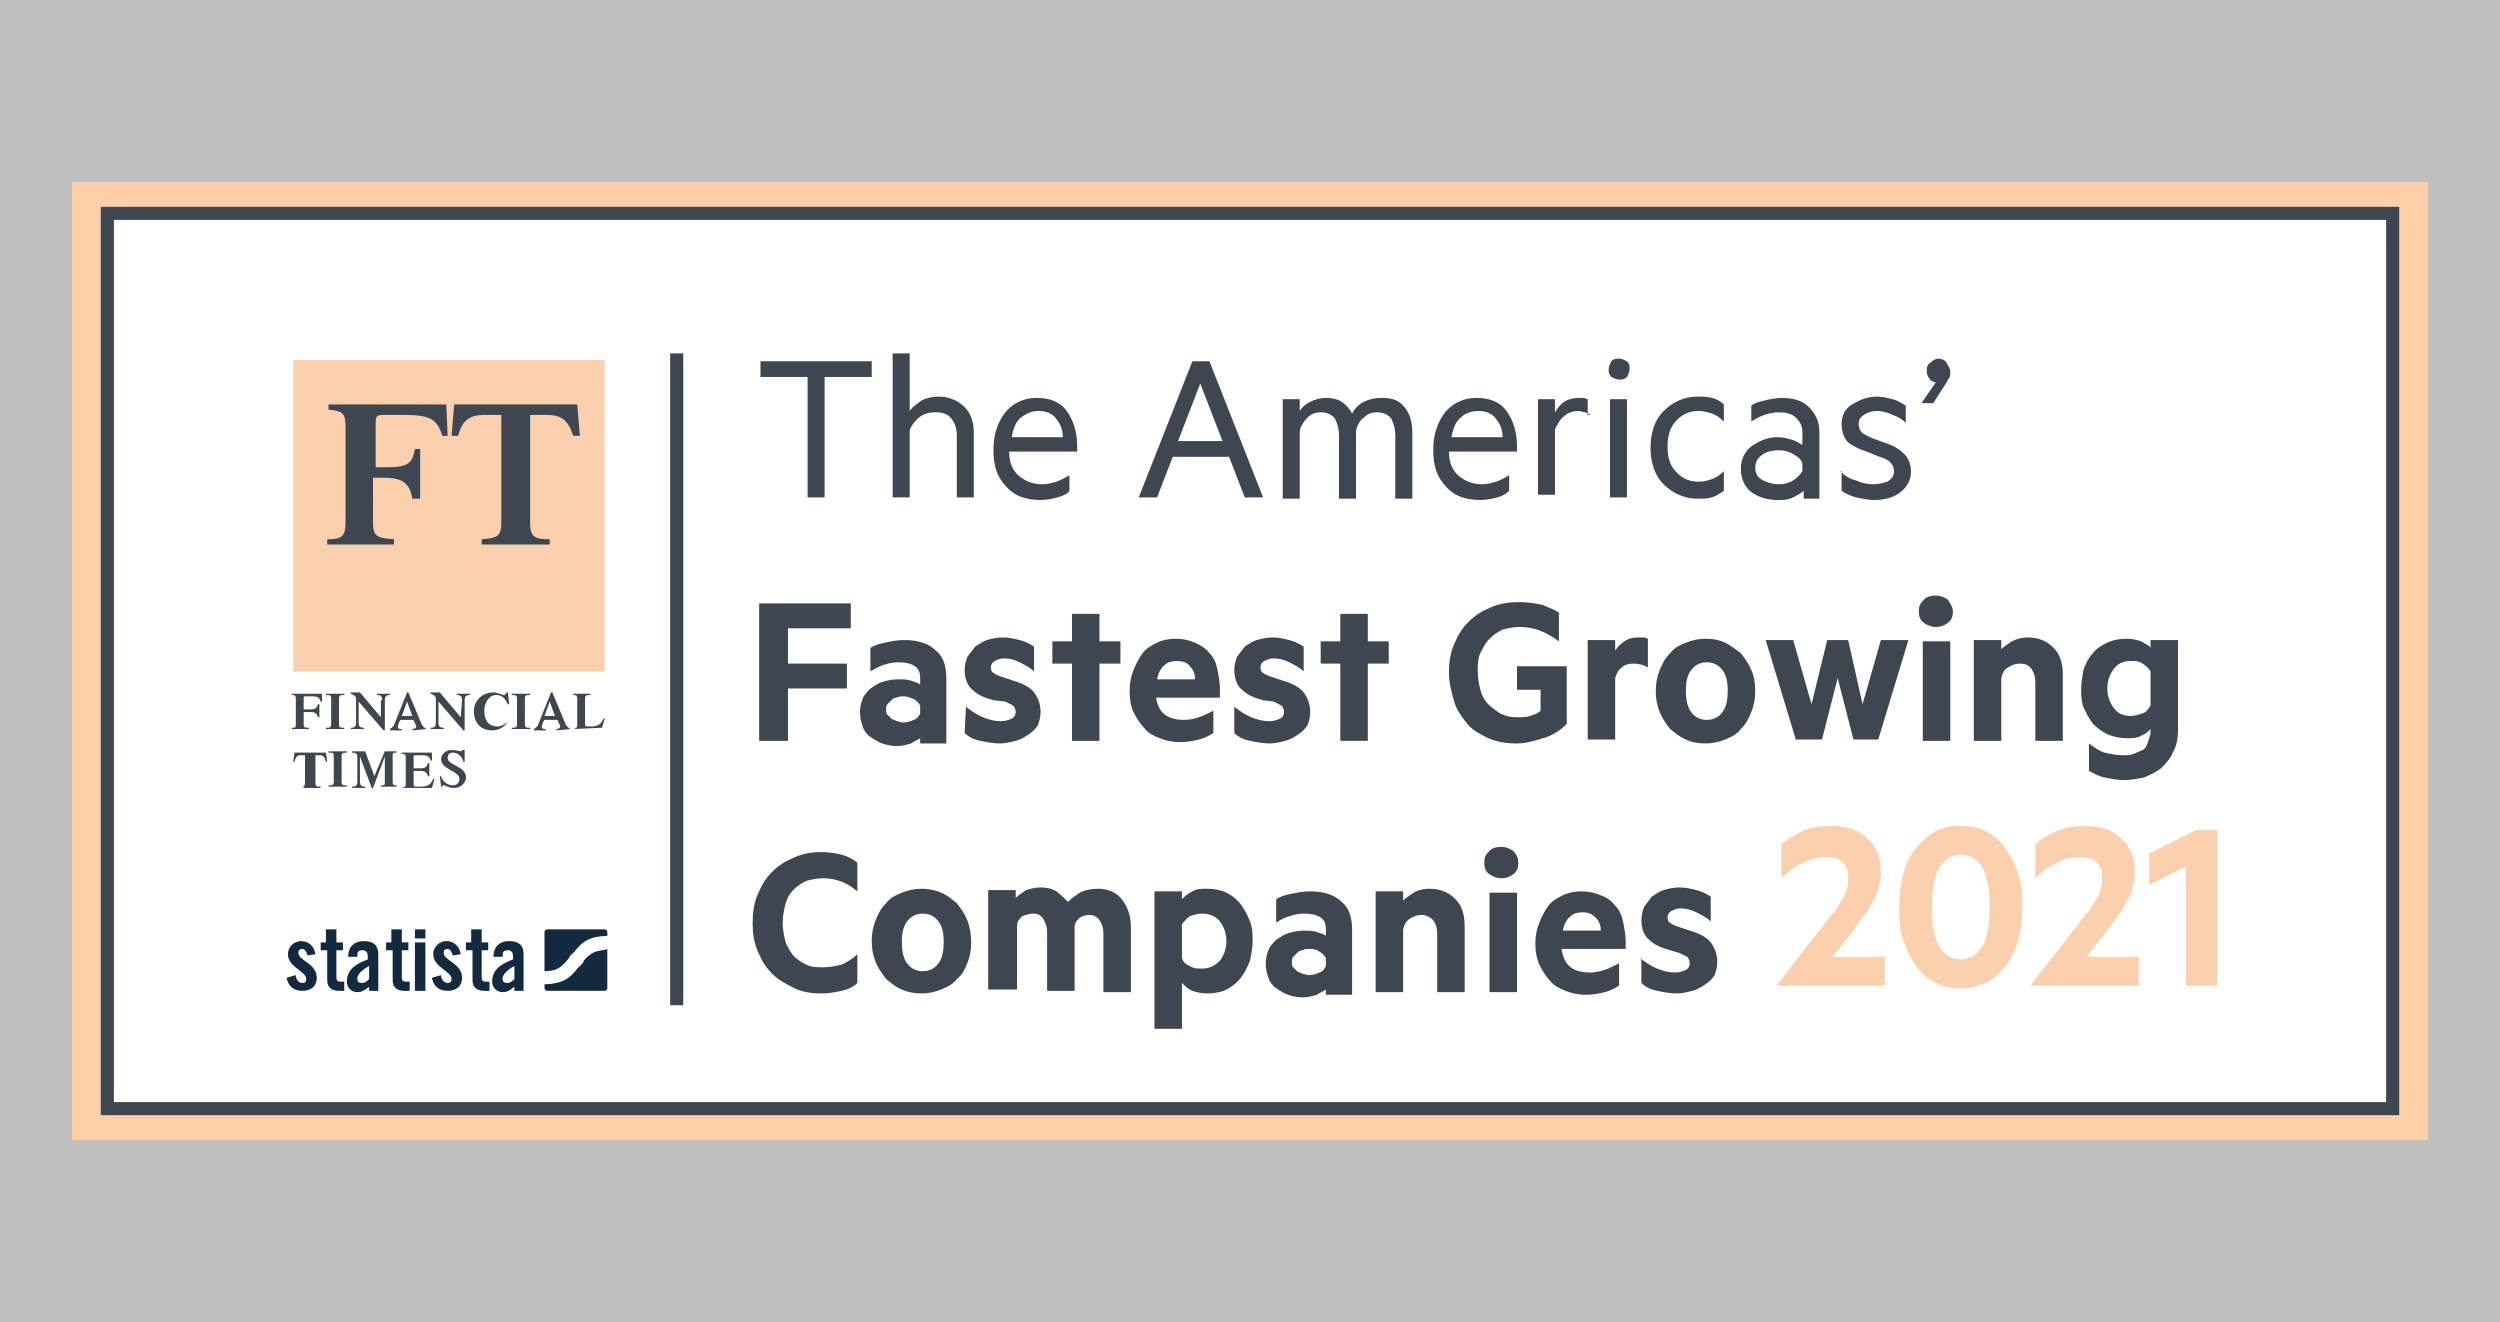 <?xml version="1.0" encoding="utf-8"?>
<!-- Generator: Adobe Illustrator 26.0.1, SVG Export Plug-In . SVG Version: 6.00 Build 0)  -->
<!DOCTYPE svg PUBLIC "-//W3C//DTD SVG 1.1//EN" "http://www.w3.org/Graphics/SVG/1.1/DTD/svg11.dtd">
<svg version="1.1" id="Camada_1" xmlns:x="http://ns.adobe.com/Extensibility/1.0/" xmlns:i="http://ns.adobe.com/AdobeIllustrator/10.0/" xmlns:graph="http://ns.adobe.com/Graphs/1.0/"
	 xmlns="http://www.w3.org/2000/svg" xmlns:xlink="http://www.w3.org/1999/xlink" x="0px" y="0px" viewBox="0 0 191 101"
	 style="enable-background:new 0 0 191 101;" xml:space="preserve">
<style type="text/css">
	.st0{fill:#BFBFBF;}
	.st1{fill:#FFCFAA;}
	.st2{fill:#FFFFFF;stroke:#3E474F;stroke-miterlimit:10;}
	.st3{fill:#3E474F;}
	.st4{fill:#FCD0AF;}
	.st5{fill:#13293E;}
	.st6{fill:none;stroke:#3E474F;stroke-miterlimit:10;}
</style>
<rect class="st0" width="191" height="101"/>
<g>
	<rect x="5.5" y="13.9" class="st1" width="180" height="73.2"/>
	<rect x="8.2" y="16.3" class="st2" width="174.6" height="68.4"/>
	<g>
		<path class="st3" d="M58,27.6h8.6v1.2H63V38h-1.3v-9.2h-3.6v-1.2H58z"/>
		<path class="st3" d="M68.2,27h1.3v4.4c0.2-0.3,0.5-0.5,0.9-0.8c0.4-0.2,0.8-0.3,1.3-0.3c0.8,0,1.5,0.3,2,0.8s0.7,1.2,0.7,2V38
			h-1.3v-4.7c0-0.5-0.1-0.9-0.4-1.3c-0.3-0.4-0.7-0.5-1.3-0.5c-0.4,0-0.8,0.1-1.2,0.4c-0.3,0.3-0.6,0.6-0.7,1V38h-1.3
			C68.2,38,68.2,27,68.2,27z"/>
		<path class="st3" d="M80.8,38c-0.4,0.1-0.8,0.2-1.3,0.2c-1.1,0-2-0.3-2.6-1c-0.7-0.7-1-1.6-1-2.8s0.3-2.1,0.9-2.9
			c0.6-0.7,1.4-1.1,2.4-1.1s1.8,0.3,2.3,1s0.8,1.6,0.8,2.7v0.4h-5.2c0,0.9,0.3,1.5,0.8,1.9c0.5,0.4,1.1,0.6,1.7,0.6
			c0.4,0,0.8-0.1,1.1-0.2c0.3-0.1,0.7-0.3,1-0.5v1.2C81.6,37.7,81.2,37.9,80.8,38z M78,31.9c-0.4,0.3-0.6,0.9-0.7,1.5h3.9
			c0-0.6-0.2-1-0.5-1.4c-0.3-0.4-0.7-0.6-1.4-0.6C78.8,31.4,78.4,31.6,78,31.9z"/>
		<path class="st3" d="M93.9,34.9h-4.3L88.4,38H87l4.1-10.4h1.3L96.5,38h-1.4L93.9,34.9z M90,33.7h3.4l-1.7-4.4L90,33.7z"/>
		<path class="st3" d="M104.2,30.7c0.4-0.2,0.8-0.3,1.4-0.3c0.8,0,1.3,0.2,1.7,0.7c0.4,0.5,0.6,1.1,0.6,2v5h-1.3v-4.8
			c0-0.5-0.1-0.9-0.3-1.3c-0.2-0.3-0.6-0.5-1.1-0.5c-0.4,0-0.7,0.1-1,0.4c-0.3,0.2-0.5,0.6-0.6,1v5.2h-1.3v-4.8
			c0-0.5-0.1-0.9-0.3-1.3c-0.2-0.3-0.6-0.5-1.1-0.5c-0.4,0-0.7,0.1-1,0.4c-0.3,0.3-0.5,0.6-0.6,1v5.2H98v-7.6h1.3v0.9
			c0.2-0.3,0.4-0.5,0.8-0.7s0.8-0.3,1.2-0.3c0.5,0,0.9,0.1,1.2,0.3c0.3,0.2,0.6,0.5,0.8,0.9C103.5,31.2,103.8,30.9,104.2,30.7z"/>
		<path class="st3" d="M114.4,38c-0.4,0.1-0.8,0.2-1.3,0.2c-1.1,0-2-0.3-2.6-1c-0.7-0.7-1-1.6-1-2.8s0.3-2.1,0.9-2.9
			c0.6-0.7,1.4-1.1,2.4-1.1s1.8,0.3,2.3,1s0.8,1.6,0.8,2.7v0.4h-5.2c0,0.9,0.3,1.5,0.8,1.9c0.5,0.4,1.1,0.6,1.7,0.6
			c0.4,0,0.8-0.1,1.1-0.2c0.3-0.1,0.7-0.3,1-0.5v1.2C115.1,37.7,114.8,37.9,114.4,38z M111.6,31.9c-0.4,0.3-0.6,0.9-0.7,1.5h3.9
			c0-0.6-0.2-1-0.5-1.4c-0.3-0.4-0.7-0.6-1.4-0.6C112.4,31.4,111.9,31.6,111.6,31.9z"/>
		<path class="st3" d="M121.5,31.7c-0.1-0.1-0.2-0.1-0.4-0.2c-0.2,0-0.3-0.1-0.5-0.1c-0.4,0-0.8,0.1-1.1,0.4c-0.3,0.2-0.5,0.6-0.7,1
			v5h-1.3v-7.3h1.3v1c0.2-0.3,0.4-0.6,0.7-0.8c0.3-0.2,0.7-0.3,1.1-0.3c0.2,0,0.3,0,0.4,0s0.2,0.1,0.3,0.1v1.2H121.5z"/>
		<path class="st3" d="M124.3,28.8c-0.2,0.2-0.4,0.2-0.6,0.2s-0.4-0.1-0.6-0.2c-0.2-0.2-0.2-0.4-0.2-0.6s0.1-0.4,0.2-0.6
			c0.2-0.2,0.4-0.2,0.6-0.2s0.4,0.1,0.6,0.2c0.2,0.2,0.2,0.3,0.2,0.6C124.5,28.4,124.4,28.6,124.3,28.8z M124.3,38H123v-7.5h1.3V38z
			"/>
		<path class="st3" d="M127.1,31.4c0.7-0.7,1.6-1.1,2.6-1.1c0.4,0,0.7,0,1.1,0.1c0.4,0.1,0.7,0.3,0.9,0.5v1.3
			c-0.3-0.3-0.6-0.5-0.9-0.6c-0.3-0.1-0.7-0.2-1-0.2c-0.7,0-1.2,0.2-1.7,0.7c-0.5,0.5-0.7,1.2-0.7,2c0,0.9,0.2,1.5,0.7,2
			c0.5,0.5,1,0.7,1.7,0.7c0.4,0,0.7-0.1,1-0.2c0.3-0.1,0.6-0.3,0.9-0.6v1.5c-0.3,0.2-0.6,0.4-0.9,0.5c-0.4,0.1-0.7,0.1-1.1,0.1
			c-1,0-1.9-0.4-2.6-1.1s-1-1.7-1-2.8S126.4,32.1,127.1,31.4z"/>
		<path class="st3" d="M137.7,33c0-0.5-0.2-0.8-0.5-1.1s-0.8-0.4-1.3-0.4c-0.4,0-0.8,0.1-1.1,0.2s-0.7,0.3-1,0.5V31
			c0.2-0.2,0.6-0.3,1-0.4s0.9-0.2,1.3-0.2c0.9,0,1.6,0.2,2.1,0.7s0.8,1.1,0.8,1.9v5.1h-1.2v-0.6c-0.1,0.1-0.4,0.3-0.8,0.5
			c-0.4,0.2-0.8,0.2-1.2,0.2c-0.8,0-1.4-0.2-2-0.6c-0.5-0.4-0.8-1-0.8-1.8c0-0.7,0.3-1.3,0.8-1.7c0.6-0.4,1.2-0.7,2-0.7
			c0.4,0,0.8,0.1,1.1,0.2c0.4,0.1,0.6,0.3,0.8,0.4L137.7,33L137.7,33z M137.7,35.4c-0.1-0.3-0.3-0.5-0.7-0.7
			c-0.3-0.2-0.7-0.3-1.1-0.3c-0.5,0-0.9,0.1-1.2,0.3c-0.3,0.2-0.6,0.5-0.6,1s0.2,0.8,0.6,1c0.4,0.2,0.8,0.3,1.2,0.3s0.8-0.1,1.1-0.3
			c0.3-0.2,0.5-0.4,0.7-0.7V35.4z"/>
		<path class="st3" d="M140.6,36c0.3,0.3,0.7,0.6,1.2,0.7c0.4,0.2,0.9,0.3,1.3,0.3c0.4,0,0.8-0.1,1.1-0.2c0.3-0.2,0.5-0.4,0.5-0.8
			c0-0.3-0.1-0.5-0.3-0.7s-0.5-0.3-0.8-0.4l-1-0.4c-0.6-0.2-1-0.4-1.4-0.7c-0.3-0.3-0.5-0.8-0.5-1.4c0-0.7,0.3-1.2,0.8-1.5
			s1.1-0.6,1.9-0.6c0.4,0,0.8,0.1,1.2,0.2s0.7,0.3,1,0.5v1.3c-0.3-0.3-0.7-0.5-1-0.6c-0.4-0.2-0.8-0.3-1.2-0.3s-0.7,0.1-1,0.3
			c-0.3,0.2-0.4,0.4-0.4,0.7c0,0.3,0.1,0.5,0.3,0.7c0.2,0.1,0.5,0.3,0.8,0.4l1.1,0.4c0.6,0.2,1,0.5,1.3,0.8s0.5,0.8,0.5,1.3
			c0,0.7-0.3,1.2-0.8,1.6c-0.5,0.4-1.2,0.6-2,0.6c-0.5,0-0.9-0.1-1.4-0.2c-0.4-0.1-0.8-0.3-1.1-0.5V36H140.6z"/>
		<path class="st3" d="M147.9,29.2c-0.2,0-0.4-0.1-0.5-0.3c-0.1-0.1-0.2-0.3-0.2-0.6c0-0.3,0.1-0.5,0.3-0.6c0.2-0.2,0.4-0.3,0.6-0.3
			s0.5,0.1,0.6,0.3c0.1,0.2,0.3,0.4,0.3,0.7c0,0.2,0,0.4-0.1,0.5s-0.2,0.4-0.3,0.5l-0.9,1.4h-0.9L147.9,29.2z"/>
	</g>
	<g>
		<path class="st3" d="M58,56.6V46.1h7V48h-4.8v2.7h4.5v1.9h-4.5v4C60.2,56.6,58,56.6,58,56.6z"/>
		<path class="st3" d="M70.3,51.8c0-0.4-0.1-0.7-0.4-0.9s-0.7-0.3-1.3-0.3c-0.4,0-0.8,0.1-1.1,0.2c-0.3,0.1-0.7,0.3-1,0.5v-1.8
			c0.3-0.2,0.6-0.3,1.1-0.4c0.5-0.1,0.9-0.2,1.5-0.2c1.1,0,1.9,0.3,2.4,0.8c0.6,0.5,0.8,1.2,0.8,2.2v4.9h-2v-0.4
			c-0.1,0.1-0.4,0.2-0.7,0.4c-0.3,0.1-0.7,0.2-1.1,0.2s-0.8-0.1-1.1-0.2c-0.3-0.1-0.6-0.3-0.9-0.5c-0.3-0.2-0.5-0.5-0.6-0.8
			s-0.2-0.7-0.2-1.1c0-0.4,0.1-0.7,0.2-1c0.1-0.3,0.4-0.6,0.6-0.8c0.3-0.2,0.6-0.4,0.9-0.5c0.4-0.1,0.7-0.2,1.2-0.2
			c0.3,0,0.7,0,1,0.1c0.3,0.1,0.6,0.2,0.7,0.3V51.8z M70.3,53.9c-0.1-0.2-0.3-0.4-0.5-0.5c-0.3-0.1-0.5-0.2-0.8-0.2
			c-0.2,0-0.3,0-0.5,0.1c-0.2,0-0.3,0.1-0.4,0.2c-0.1,0.1-0.2,0.2-0.3,0.3s-0.1,0.3-0.1,0.4c0,0.2,0,0.3,0.1,0.4s0.2,0.2,0.3,0.3
			c0.1,0.1,0.3,0.1,0.4,0.2c0.2,0,0.3,0.1,0.5,0.1c0.3,0,0.6-0.1,0.8-0.2c0.3-0.1,0.4-0.3,0.5-0.5V53.9z"/>
		<path class="st3" d="M73.8,54c0.4,0.3,0.8,0.6,1.3,0.8s0.9,0.3,1.4,0.3c0.3,0,0.6-0.1,0.8-0.2c0.2-0.1,0.3-0.3,0.3-0.5
			s-0.1-0.4-0.2-0.5c-0.2-0.1-0.4-0.2-0.6-0.3l-0.9-0.1c-0.7-0.2-1.2-0.4-1.6-0.8c-0.4-0.3-0.6-0.9-0.6-1.5c0-0.4,0.1-0.7,0.2-1
			c0.2-0.3,0.4-0.5,0.6-0.8c0.3-0.2,0.6-0.4,0.9-0.5s0.8-0.2,1.2-0.2c0.5,0,0.9,0.1,1.3,0.2c0.4,0.1,0.8,0.3,1.1,0.5v1.9
			c-0.3-0.3-0.7-0.5-1.1-0.7s-0.8-0.3-1.2-0.3c-0.3,0-0.5,0.1-0.7,0.2c-0.2,0.1-0.3,0.3-0.3,0.5s0.1,0.4,0.2,0.4
			c0.1,0.1,0.3,0.2,0.6,0.3l0.9,0.3c0.7,0.2,1.3,0.5,1.6,0.9c0.3,0.4,0.5,0.9,0.5,1.5c0,0.4-0.1,0.7-0.2,1c-0.2,0.3-0.4,0.5-0.7,0.7
			c-0.3,0.2-0.6,0.4-1,0.5s-0.8,0.2-1.2,0.2c-0.5,0-1-0.1-1.5-0.2S74,56.3,73.7,56L73.8,54L73.8,54z"/>
		<path class="st3" d="M84,56.6h-2.1v-5.9h-1.5V49h1.5v-2.1H84V49h1.6v1.7H84V56.6z"/>
		<path class="st3" d="M88.3,53.2c0.1,0.6,0.3,1.1,0.7,1.4c0.4,0.3,0.9,0.4,1.5,0.4c0.4,0,0.8-0.1,1.1-0.2s0.7-0.3,1.1-0.5V56
			c-0.3,0.2-0.7,0.4-1.1,0.5s-0.9,0.2-1.4,0.2c-0.6,0-1.1-0.1-1.6-0.3s-0.9-0.4-1.2-0.8c-0.3-0.3-0.6-0.8-0.8-1.2s-0.3-1-0.3-1.6
			s0.1-1.1,0.3-1.6c0.2-0.5,0.4-0.9,0.7-1.3c0.3-0.4,0.7-0.6,1.1-0.8s0.9-0.3,1.4-0.3c0.6,0,1,0.1,1.5,0.3c0.4,0.2,0.8,0.4,1.1,0.8
			c0.3,0.3,0.5,0.7,0.6,1.2s0.2,1,0.2,1.5v0.7h-4.9V53.2z M89.9,50.5c-0.4,0-0.7,0.1-0.9,0.3c-0.3,0.2-0.5,0.6-0.6,1.1h2.9
			c0-0.4-0.1-0.7-0.4-1C90.7,50.6,90.3,50.5,89.9,50.5z"/>
		<path class="st3" d="M94.3,54c0.4,0.3,0.8,0.6,1.3,0.8s0.9,0.3,1.4,0.3c0.3,0,0.6-0.1,0.8-0.2s0.3-0.3,0.3-0.5S98,54,97.9,53.9
			c-0.2-0.1-0.4-0.2-0.6-0.3l-0.8-0.1c-0.7-0.2-1.2-0.4-1.6-0.8c-0.4-0.3-0.6-0.9-0.6-1.5c0-0.4,0.1-0.7,0.2-1
			c0.2-0.3,0.4-0.5,0.6-0.8c0.3-0.2,0.6-0.4,0.9-0.5c0.4-0.1,0.8-0.2,1.2-0.2c0.5,0,0.9,0.1,1.3,0.2c0.4,0.1,0.8,0.3,1.1,0.5v1.9
			c-0.3-0.3-0.7-0.5-1.1-0.7s-0.8-0.3-1.2-0.3c-0.3,0-0.5,0.1-0.7,0.2c-0.2,0.1-0.3,0.3-0.3,0.5s0.1,0.4,0.2,0.4
			c0.1,0.1,0.3,0.2,0.6,0.3L98,52c0.7,0.2,1.3,0.5,1.6,0.9c0.3,0.4,0.5,0.9,0.5,1.5c0,0.4-0.1,0.7-0.2,1c-0.2,0.3-0.4,0.5-0.7,0.7
			c-0.3,0.2-0.6,0.4-1,0.5s-0.8,0.2-1.2,0.2c-0.5,0-1-0.1-1.5-0.2c-0.5-0.1-0.9-0.3-1.2-0.6C94.3,56,94.3,54,94.3,54z"/>
		<path class="st3" d="M104.5,56.6h-2.1v-5.9h-1.5V49h1.5v-2.1h2.1V49h1.6v1.7h-1.6V56.6z"/>
		<path class="st3" d="M115.9,54.8c0.3,0,0.7,0,1-0.1s0.6-0.2,0.8-0.4v-1.6h-1.8v-1.8h3.8v4.4c-0.5,0.5-1.1,0.9-1.8,1.1
			s-1.3,0.4-2,0.4c-0.8,0-1.5-0.1-2.2-0.4c-0.6-0.3-1.2-0.6-1.6-1.1s-0.8-1-1-1.7s-0.4-1.4-0.4-2.2s0.1-1.5,0.4-2.2s0.6-1.2,1.1-1.7
			s1-0.8,1.7-1.1s1.4-0.4,2.2-0.4c0.6,0,1.2,0.1,1.7,0.2c0.5,0.2,1,0.4,1.3,0.6V49c-0.4-0.3-0.9-0.6-1.4-0.8s-1-0.3-1.6-0.3
			c-0.5,0-0.9,0.1-1.3,0.2c-0.4,0.2-0.7,0.4-1,0.7s-0.5,0.7-0.7,1.1c-0.2,0.4-0.2,0.9-0.2,1.4s0.1,1,0.2,1.4s0.3,0.8,0.6,1.1
			c0.3,0.3,0.6,0.5,0.9,0.7C115,54.7,115.4,54.8,115.9,54.8z"/>
		<path class="st3" d="M125.9,51c-0.3-0.2-0.7-0.3-1.1-0.3s-0.7,0.1-0.9,0.3c-0.3,0.2-0.4,0.5-0.5,0.8v4.7h-2.1v-7.6h2.1v0.8
			c0.2-0.3,0.4-0.5,0.7-0.7c0.3-0.2,0.6-0.3,1-0.3c0.2,0,0.3,0,0.5,0c0.1,0,0.3,0.1,0.3,0.1V51z"/>
		<path class="st3" d="M134.1,52.8c0,0.6-0.1,1.1-0.3,1.6s-0.4,0.9-0.8,1.3c-0.3,0.4-0.7,0.6-1.2,0.8s-1,0.3-1.5,0.3
			c-0.6,0-1.1-0.1-1.5-0.3c-0.5-0.2-0.8-0.5-1.2-0.8c-0.3-0.4-0.6-0.8-0.8-1.3c-0.2-0.5-0.3-1-0.3-1.6s0.1-1.1,0.3-1.6
			c0.2-0.5,0.4-0.9,0.8-1.3c0.3-0.4,0.7-0.6,1.2-0.8s1-0.3,1.5-0.3c0.6,0,1.1,0.1,1.5,0.3s0.8,0.5,1.2,0.8c0.3,0.4,0.6,0.8,0.8,1.3
			C134,51.6,134.1,52.2,134.1,52.8z M132,52.8c0-0.7-0.1-1.2-0.4-1.6c-0.3-0.4-0.7-0.6-1.2-0.6s-0.9,0.2-1.2,0.6
			c-0.3,0.4-0.4,0.9-0.4,1.6c0,0.6,0.1,1.2,0.4,1.6c0.3,0.4,0.7,0.6,1.2,0.6s0.9-0.2,1.2-0.6C131.9,54,132,53.4,132,52.8z"/>
		<path class="st3" d="M142.3,53.8l1.4-4.9h2.1l-2.3,7.6h-1.9l-1.2-4.7l-1.2,4.7h-2l-2.3-7.6h2.1l1.4,4.9l1.2-4.9h1.6L142.3,53.8z"
			/>
		<path class="st3" d="M149.2,46.7c0,0.4-0.1,0.7-0.4,0.9c-0.3,0.2-0.5,0.3-0.9,0.3c-0.3,0-0.6-0.1-0.9-0.3
			c-0.3-0.2-0.4-0.5-0.4-0.9s0.1-0.6,0.4-0.9c0.2-0.2,0.5-0.3,0.9-0.3c0.3,0,0.6,0.1,0.9,0.3C149,46.1,149.2,46.4,149.2,46.7z
			 M149,56.6h-2.1V49h2.1V56.6z"/>
		<path class="st3" d="M150.8,48.9h2.1v0.7c0.2-0.2,0.5-0.4,0.8-0.6c0.4-0.2,0.8-0.3,1.2-0.3c0.9,0,1.5,0.3,2,0.8s0.7,1.2,0.7,2.1v5
			h-2.1v-4.5c0-0.4-0.1-0.7-0.3-1s-0.5-0.4-0.9-0.4c-0.3,0-0.6,0.1-0.9,0.3c-0.3,0.2-0.4,0.4-0.5,0.8v4.8h-2.1V48.9z"/>
		<path class="st3" d="M164.3,55.7c-0.2,0.2-0.4,0.4-0.7,0.5c-0.3,0.2-0.7,0.2-1.1,0.2c-0.5,0-1-0.1-1.5-0.3
			c-0.4-0.2-0.8-0.5-1.1-0.8c-0.3-0.4-0.5-0.8-0.7-1.2c-0.2-0.5-0.2-1-0.2-1.5s0.1-1,0.2-1.5c0.2-0.5,0.4-0.9,0.7-1.2
			c0.3-0.4,0.7-0.6,1.1-0.8c0.4-0.2,0.9-0.3,1.5-0.3c0.4,0,0.8,0.1,1.1,0.2c0.3,0.2,0.6,0.3,0.7,0.5v-0.6h2.1v6.8
			c0,0.7-0.1,1.3-0.4,1.8c-0.2,0.5-0.6,0.9-0.9,1.2c-0.4,0.3-0.8,0.5-1.3,0.7c-0.5,0.1-1,0.2-1.5,0.2s-1-0.1-1.5-0.2
			c-0.5-0.1-0.8-0.3-1.2-0.5v-2.1c0.4,0.3,0.8,0.6,1.2,0.7s0.9,0.2,1.4,0.2c0.3,0,0.6,0,0.8-0.1s0.5-0.2,0.7-0.3s0.3-0.3,0.4-0.6
			s0.2-0.5,0.2-0.8V55.7z M164.3,51.3c-0.1-0.2-0.3-0.4-0.6-0.6s-0.5-0.2-0.9-0.2c-0.6,0-1,0.2-1.3,0.6c-0.3,0.4-0.5,0.9-0.5,1.5
			s0.2,1.1,0.5,1.5s0.7,0.6,1.3,0.6c0.3,0,0.6-0.1,0.9-0.2s0.4-0.3,0.6-0.6V51.3z"/>
		<path class="st3" d="M57.5,70.5c0-0.8,0.1-1.5,0.4-2.2c0.3-0.7,0.6-1.2,1.1-1.7s1-0.8,1.7-1.1c0.7-0.3,1.3-0.4,2.1-0.4
			c0.6,0,1.1,0.1,1.5,0.2c0.4,0.1,0.8,0.3,1.2,0.6v2.2c-0.8-0.7-1.7-1-2.6-1c-0.5,0-0.9,0.1-1.3,0.2c-0.4,0.2-0.7,0.4-1,0.7
			c-0.3,0.3-0.5,0.7-0.6,1.1c-0.1,0.4-0.2,0.9-0.2,1.4s0.1,1,0.2,1.4s0.4,0.8,0.6,1.1c0.3,0.3,0.6,0.5,1,0.7
			c0.4,0.2,0.8,0.2,1.3,0.2s1-0.1,1.4-0.2c0.4-0.2,0.8-0.4,1.2-0.8v2.2c-0.3,0.3-0.7,0.5-1.2,0.6s-1,0.2-1.5,0.2
			c-0.8,0-1.5-0.1-2.1-0.4c-0.6-0.3-1.2-0.6-1.7-1.1s-0.8-1-1.1-1.7C57.6,72,57.5,71.3,57.5,70.5z"/>
		<path class="st3" d="M74.2,72c0,0.6-0.1,1.1-0.3,1.6s-0.4,0.9-0.8,1.2c-0.3,0.4-0.7,0.6-1.2,0.8c-0.5,0.2-1,0.3-1.5,0.3
			s-1.1-0.1-1.5-0.3c-0.5-0.2-0.8-0.5-1.2-0.8c-0.3-0.4-0.6-0.8-0.8-1.3s-0.3-1-0.3-1.6s0.1-1.1,0.3-1.6s0.4-0.9,0.8-1.3
			c0.3-0.4,0.7-0.6,1.2-0.8c0.5-0.2,1-0.3,1.5-0.3s1.1,0.1,1.5,0.3c0.5,0.2,0.8,0.5,1.2,0.8c0.3,0.4,0.6,0.8,0.8,1.3
			S74.2,71.4,74.2,72z M72.1,72c0-0.7-0.1-1.2-0.4-1.6c-0.3-0.4-0.7-0.6-1.2-0.6s-0.9,0.2-1.2,0.6c-0.3,0.4-0.4,0.9-0.4,1.6
			c0,0.6,0.1,1.2,0.4,1.6c0.3,0.4,0.7,0.6,1.2,0.6s0.9-0.2,1.2-0.6C72,73.2,72.1,72.6,72.1,72z"/>
		<path class="st3" d="M81.6,68.9c0.3-0.3,0.6-0.5,0.9-0.7c0.4-0.2,0.8-0.3,1.4-0.3c0.8,0,1.4,0.3,1.8,0.8s0.7,1.2,0.7,2.1v5h-2.1
			v-4.5c0-0.4-0.1-0.7-0.3-1c-0.2-0.3-0.5-0.4-0.8-0.4s-0.5,0.1-0.7,0.2c-0.2,0.2-0.4,0.4-0.4,0.7v4.9H80v-4.5c0-0.4-0.1-0.7-0.3-1
			c-0.2-0.3-0.4-0.4-0.8-0.4c-0.3,0-0.5,0.1-0.8,0.2c-0.2,0.2-0.4,0.4-0.4,0.7v4.9h-2.2V68h2.1v0.6c0.2-0.2,0.5-0.4,0.8-0.6
			c0.3-0.1,0.7-0.2,1.1-0.2c0.5,0,0.9,0.1,1.2,0.3C81.1,68.4,81.4,68.7,81.6,68.9z"/>
		<path class="st3" d="M90.3,78.6h-2.1V68.1h2.1v0.6c0.2-0.2,0.4-0.4,0.8-0.6c0.3-0.2,0.7-0.2,1.1-0.2c0.6,0,1.1,0.1,1.5,0.3
			c0.4,0.2,0.8,0.5,1.1,0.9c0.3,0.4,0.5,0.8,0.7,1.3s0.2,1,0.2,1.5s-0.1,1-0.2,1.5c-0.2,0.5-0.4,0.9-0.7,1.3
			c-0.3,0.4-0.7,0.7-1.1,0.9c-0.4,0.2-0.9,0.3-1.5,0.3c-0.4,0-0.8-0.1-1.1-0.2c-0.3-0.1-0.6-0.4-0.8-0.6V78.6z M90.3,73.2
			c0.1,0.3,0.3,0.5,0.6,0.6c0.3,0.2,0.5,0.2,0.9,0.2c0.6,0,1-0.2,1.4-0.6c0.3-0.4,0.5-0.9,0.5-1.5s-0.2-1.1-0.5-1.5
			s-0.8-0.6-1.4-0.6c-0.3,0-0.6,0.1-0.9,0.2c-0.3,0.2-0.4,0.4-0.6,0.6V73.2z"/>
		<path class="st3" d="M101.3,71c0-0.4-0.1-0.7-0.4-0.9c-0.3-0.2-0.7-0.3-1.3-0.3c-0.4,0-0.8,0.1-1.1,0.2c-0.4,0.1-0.7,0.3-1,0.5
			v-1.8c0.3-0.2,0.6-0.3,1.1-0.4s0.9-0.2,1.5-0.2c1.1,0,1.9,0.3,2.4,0.8c0.6,0.5,0.8,1.2,0.8,2.2V76h-2v-0.4
			c-0.1,0.1-0.4,0.2-0.7,0.4c-0.3,0.1-0.7,0.2-1.1,0.2s-0.8-0.1-1.1-0.2c-0.3-0.1-0.6-0.3-0.9-0.5c-0.3-0.2-0.5-0.5-0.6-0.8
			c-0.1-0.3-0.2-0.7-0.2-1.1c0-0.4,0.1-0.7,0.2-1c0.1-0.3,0.4-0.6,0.6-0.8c0.3-0.2,0.6-0.4,0.9-0.5c0.4-0.1,0.7-0.2,1.2-0.2
			c0.3,0,0.7,0,1,0.1s0.6,0.2,0.7,0.3V71z M101.3,73.2c-0.1-0.2-0.3-0.4-0.5-0.5c-0.3-0.2-0.5-0.2-0.8-0.2c-0.2,0-0.3,0-0.5,0.1
			c-0.2,0-0.3,0.1-0.4,0.2c-0.1,0.1-0.2,0.2-0.3,0.3c-0.1,0.1-0.1,0.3-0.1,0.4c0,0.2,0,0.3,0.1,0.4s0.2,0.2,0.3,0.3
			c0.1,0.1,0.3,0.1,0.4,0.2c0.2,0,0.3,0.1,0.5,0.1c0.3,0,0.6-0.1,0.8-0.2c0.3-0.1,0.4-0.3,0.5-0.5V73.2z"/>
		<path class="st3" d="M105.1,68.1h2.1v0.7c0.2-0.2,0.5-0.4,0.8-0.6s0.8-0.3,1.2-0.3c0.9,0,1.5,0.3,2,0.8s0.7,1.2,0.7,2.1v5h-2.1
			v-4.5c0-0.4-0.1-0.7-0.3-1c-0.2-0.2-0.5-0.4-0.9-0.4c-0.3,0-0.6,0.1-0.9,0.3c-0.3,0.2-0.4,0.4-0.5,0.8v4.8h-2.1
			C105.1,75.8,105.1,68.1,105.1,68.1z"/>
		<path class="st3" d="M116,65.9c0,0.4-0.1,0.7-0.4,0.9c-0.3,0.2-0.5,0.3-0.9,0.3c-0.3,0-0.6-0.1-0.9-0.3c-0.3-0.2-0.4-0.5-0.4-0.9
			s0.1-0.6,0.4-0.9c0.2-0.2,0.5-0.3,0.9-0.3c0.3,0,0.6,0.1,0.9,0.3C115.9,65.3,116,65.6,116,65.9z M115.9,75.8h-2.1v-7.6h2.1V75.8z"
			/>
		<path class="st3" d="M119.3,72.5c0.1,0.6,0.3,1.1,0.7,1.4c0.4,0.3,0.9,0.4,1.5,0.4c0.4,0,0.8-0.1,1.1-0.2c0.3-0.1,0.7-0.3,1.1-0.5
			v1.7c-0.3,0.2-0.7,0.4-1.1,0.5s-0.9,0.2-1.4,0.2c-0.6,0-1.1-0.1-1.6-0.3c-0.5-0.2-0.9-0.4-1.2-0.8c-0.3-0.3-0.6-0.8-0.8-1.2
			c-0.2-0.5-0.3-1-0.3-1.6s0.1-1.1,0.3-1.6s0.4-0.9,0.7-1.3c0.3-0.4,0.7-0.6,1.1-0.8c0.4-0.2,0.9-0.3,1.4-0.3c0.6,0,1,0.1,1.5,0.3
			c0.5,0.2,0.8,0.4,1.1,0.8c0.3,0.3,0.5,0.7,0.6,1.2s0.2,1,0.2,1.5v0.6H119.3z M120.9,69.7c-0.4,0-0.7,0.1-0.9,0.3
			c-0.3,0.2-0.5,0.6-0.6,1.1h2.9c0-0.4-0.1-0.7-0.4-1C121.6,69.8,121.3,69.7,120.9,69.7z"/>
		<path class="st3" d="M125.3,73.2c0.4,0.3,0.8,0.6,1.3,0.8c0.5,0.2,0.9,0.3,1.4,0.3c0.3,0,0.6-0.1,0.8-0.2c0.2-0.1,0.3-0.3,0.3-0.5
			c0-0.2-0.1-0.4-0.2-0.5c-0.2-0.1-0.4-0.2-0.6-0.3l-0.7-0.2c-0.7-0.2-1.2-0.4-1.6-0.8c-0.4-0.3-0.6-0.9-0.6-1.5
			c0-0.4,0.1-0.7,0.2-1c0.2-0.3,0.4-0.5,0.6-0.8c0.3-0.2,0.6-0.4,0.9-0.5s0.8-0.2,1.2-0.2c0.5,0,0.9,0.1,1.3,0.2
			c0.4,0.1,0.8,0.3,1.1,0.5v1.9c-0.3-0.3-0.7-0.5-1.1-0.7c-0.4-0.2-0.8-0.3-1.2-0.3c-0.3,0-0.5,0.1-0.7,0.2
			c-0.2,0.1-0.3,0.3-0.3,0.5c0,0.2,0.1,0.4,0.2,0.4c0.1,0.1,0.3,0.2,0.6,0.3l0.9,0.3c0.7,0.2,1.3,0.5,1.6,0.9
			c0.3,0.4,0.5,0.9,0.5,1.5c0,0.4-0.1,0.7-0.2,1c-0.2,0.3-0.4,0.5-0.7,0.7c-0.3,0.2-0.6,0.4-1,0.5c-0.4,0.1-0.8,0.2-1.2,0.2
			c-0.5,0-1-0.1-1.5-0.2c-0.5-0.1-0.9-0.3-1.2-0.6v-1.9H125.3z"/>
	</g>
	<g>
		<path class="st4" d="M144,73.1v2.2h-8.2v-0.1l3.5-4.5c0.3-0.4,0.5-0.7,0.8-1c0.3-0.3,0.4-0.6,0.6-0.9c0.2-0.3,0.3-0.6,0.4-0.9
			c0.1-0.3,0.1-0.6,0.1-0.9c0-0.5-0.1-0.8-0.4-1.1c-0.3-0.3-0.7-0.4-1.3-0.4c-0.3,0-0.6,0-1,0.1c-0.3,0.1-0.6,0.2-0.9,0.4
			c-0.3,0.1-0.6,0.3-0.8,0.5c-0.3,0.2-0.5,0.4-0.7,0.6v-2.6c0.4-0.4,1-0.7,1.6-1c0.7-0.3,1.4-0.4,2.2-0.4c1.2,0,2.1,0.3,2.8,1
			c0.7,0.6,1,1.5,1,2.6c0,0.4-0.1,0.8-0.2,1.2c-0.1,0.4-0.3,0.8-0.5,1.1c-0.2,0.4-0.4,0.7-0.7,1.1s-0.5,0.7-0.8,1.1l-1.5,1.9
			C140,73.1,144,73.1,144,73.1z"/>
		<path class="st4" d="M149.8,75.5c-0.7,0-1.3-0.1-1.9-0.4c-0.6-0.3-1.1-0.7-1.5-1.3c-0.4-0.5-0.7-1.2-1-2c-0.3-0.8-0.3-1.6-0.3-2.5
			s0.1-1.7,0.3-2.5c0.2-0.8,0.5-1.4,1-2c0.4-0.5,0.9-1,1.5-1.3s1.2-0.4,1.9-0.4s1.3,0.1,1.9,0.4c0.6,0.3,1.1,0.7,1.5,1.3
			c0.4,0.5,0.7,1.2,1,2c0.3,0.8,0.3,1.6,0.3,2.5s-0.1,1.7-0.3,2.5c-0.2,0.8-0.5,1.4-1,2c-0.4,0.5-0.9,1-1.5,1.3
			C151.1,75.3,150.5,75.5,149.8,75.5z M149.8,65.3c-0.4,0-0.7,0.1-1,0.3c-0.3,0.2-0.5,0.5-0.7,0.8c-0.2,0.3-0.3,0.8-0.4,1.3
			c-0.1,0.5-0.1,1-0.1,1.6s0,1.1,0.1,1.6s0.2,0.9,0.4,1.3c0.2,0.4,0.4,0.6,0.7,0.8c0.3,0.2,0.6,0.3,1,0.3s0.7-0.1,1-0.3
			c0.3-0.2,0.5-0.5,0.7-0.8c0.2-0.3,0.3-0.8,0.4-1.3s0.1-1,0.1-1.6s0-1.1-0.1-1.6s-0.2-0.9-0.4-1.3c-0.2-0.4-0.4-0.6-0.7-0.8
			C150.5,65.4,150.2,65.3,149.8,65.3z"/>
		<path class="st4" d="M163.4,73.1v2.2h-8.2v-0.1l3.5-4.5c0.3-0.4,0.5-0.7,0.8-1c0.3-0.3,0.4-0.6,0.6-0.9c0.2-0.3,0.3-0.6,0.4-0.9
			c0.1-0.3,0.1-0.6,0.1-0.9c0-0.5-0.1-0.8-0.4-1.1c-0.3-0.3-0.7-0.4-1.3-0.4c-0.3,0-0.6,0-1,0.1c-0.3,0.1-0.6,0.2-0.9,0.4
			c-0.3,0.1-0.6,0.3-0.8,0.5c-0.3,0.2-0.5,0.4-0.7,0.6v-2.6c0.4-0.4,1-0.7,1.6-1c0.7-0.3,1.4-0.4,2.2-0.4c1.2,0,2.1,0.3,2.8,1
			c0.7,0.6,1,1.5,1,2.6c0,0.4-0.1,0.8-0.2,1.2c-0.1,0.4-0.3,0.8-0.5,1.1c-0.2,0.4-0.4,0.7-0.7,1.1s-0.5,0.7-0.8,1.1l-1.5,1.9
			C159.4,73.1,163.4,73.1,163.4,73.1z"/>
		<path class="st4" d="M169.4,75.3H167v-9.1l-2.8,1.4v-2.4l3.6-1.8h1.6L169.4,75.3L169.4,75.3z"/>
	</g>
	<polygon id="XMLID_22_" class="st4" points="46.2,51.3 22.4,51.3 22.4,27.5 46.2,27.5 	"/>
	<path id="XMLID_25_" class="st3" d="M28.5,39.9c0,1.1,0.3,1.2,1.6,1.3v0.4H25v-0.4c1.1,0,1.4-0.2,1.4-1.3v-7.3
		c0-1.1-0.3-1.2-1.3-1.3v-0.4h9l0.1,2.4h-0.4c-0.4-1.2-0.8-1.6-2.9-1.6h-1.6c-0.5,0-0.6,0.1-0.6,0.6v3.4h0.8c1.7,0,2-0.3,2.2-1.4
		h0.4v3.8h-0.6c-0.2-1.3-0.9-1.6-2.2-1.6h-0.8V39.9L28.5,39.9z M44.1,30.9h-9.4l-0.2,2.4H35c0.3-1.2,0.9-1.6,2-1.6h1.3v8.2
		c0,1.1-0.3,1.2-1.5,1.3v0.4H42v-0.4c-1.2,0-1.5-0.2-1.5-1.3v-8.2h1.3c1.1,0,1.6,0.4,2,1.6h0.5L44.1,30.9z"/>
	<path id="XMLID_42_" class="st3" d="M23.2,55.3c0,0.3,0.1,0.3,0.4,0.3v0.1h-1.3v-0.1c0.3,0,0.3,0,0.3-0.3v-1.9
		c0-0.3-0.1-0.3-0.3-0.3V53h2.3v0.6h-0.1c-0.1-0.3-0.2-0.4-0.7-0.4h-0.4c-0.1,0-0.2,0-0.2,0.1v0.9h0.5c0.4,0,0.5-0.1,0.6-0.4h0.1v1
		h-0.1c-0.1-0.3-0.2-0.4-0.6-0.4h-0.5L23.2,55.3L23.2,55.3z M25.9,55.3c0,0.3,0.1,0.3,0.4,0.3v0.1h-1.4v-0.1c0.3,0,0.4,0,0.4-0.3
		v-1.9c0-0.3-0.1-0.3-0.4-0.3V53h1.4v0.1c-0.3,0-0.4,0-0.4,0.3V55.3z M29.2,53.5c0-0.3-0.1-0.4-0.4-0.4V53h1v0.1
		c-0.3,0-0.4,0.1-0.4,0.4v2.3h-0.1l-1.9-2.2v1.6c0,0.3,0.1,0.4,0.4,0.4v0.1h-1v-0.1c0.3,0,0.4-0.1,0.4-0.4v-1.9
		c-0.1-0.2-0.2-0.2-0.4-0.3v-0.1h0.7l1.6,1.9v-1.3H29.2z M30.7,54.7l0.4-1.1l0.4,1.1H30.7z M32.6,55.7L32.6,55.7
		c-0.2-0.1-0.3-0.2-0.4-0.4l-1-2.4h-0.1l-1,2.5c-0.1,0.2-0.2,0.2-0.3,0.3v0.1h0.9v-0.1c-0.2,0-0.3,0-0.3-0.2c0-0.1,0.1-0.4,0.2-0.5
		h1c0,0.1,0.2,0.4,0.2,0.5s-0.1,0.2-0.3,0.2v0.1L32.6,55.7L32.6,55.7z M35.3,53.5c0-0.3-0.1-0.4-0.4-0.4V53h1v0.1
		c-0.3,0-0.4,0.1-0.4,0.4v2.3h-0.1l-1.9-2.2v1.6c0,0.3,0.1,0.4,0.4,0.4v0.1h-1v-0.1c0.3,0,0.4-0.1,0.4-0.4v-1.9
		c-0.1-0.2-0.2-0.2-0.4-0.3v-0.1h0.7l1.6,1.9L35.3,53.5L35.3,53.5z M38.8,55.1c-0.3,0.5-0.7,0.7-1.2,0.7c-0.9,0-1.4-0.6-1.4-1.5
		c0-0.6,0.5-1.4,1.5-1.4c0.3,0,0.7,0.2,0.8,0.2s0.1,0,0.2-0.2h0.1l0.1,0.9h-0.1c-0.2-0.4-0.4-0.7-0.9-0.7c-0.6,0-0.9,0.7-0.9,1.2
		c0,0.7,0.3,1.2,1,1.2c0.5,0,0.8-0.4,1-0.6L38.8,55.1z M40.1,55.3c0,0.3,0.1,0.3,0.4,0.3v0.1h-1.4v-0.1c0.3,0,0.4,0,0.4-0.3v-1.9
		c0-0.3-0.1-0.3-0.4-0.3V53h1.4v0.1c-0.3,0-0.4,0-0.4,0.3V55.3z M41.6,54.7l0.4-1.1l0.4,1.1H41.6z M43.6,55.7L43.6,55.7
		c-0.2-0.1-0.3-0.2-0.4-0.4l-1-2.4h-0.1l-1,2.5c-0.1,0.2-0.2,0.2-0.3,0.3v0.1h0.9v-0.1c-0.2,0-0.3,0-0.3-0.2c0-0.1,0.1-0.4,0.2-0.5
		h1c0,0.1,0.2,0.4,0.2,0.5s-0.1,0.2-0.3,0.2v0.1L43.6,55.7L43.6,55.7z M43.8,55.7L43.8,55.7c0.3-0.1,0.3-0.1,0.3-0.4v-1.9
		c0-0.3-0.1-0.3-0.3-0.3V53h1.3v0.1c-0.3,0-0.4,0-0.4,0.3v1.9c0,0.2,0,0.2,0.4,0.2c0.5,0,0.8-0.1,1-0.6h0.1L46,55.6L43.8,55.7
		L43.8,55.7z M22.9,60.1c0.3,0,0.4,0,0.4-0.3v-2.1H23c-0.3,0-0.4,0.1-0.5,0.5h-0.1l0.1-0.7h2.4l0.1,0.7h-0.1
		c-0.1-0.4-0.2-0.5-0.5-0.5h-0.3v2.1c0,0.3,0.1,0.3,0.4,0.3v0.1h-1.3v-0.1H22.9z M26.1,59.7c0,0.3,0.1,0.3,0.4,0.3v0.1h-1.4V60
		c0.3,0,0.4,0,0.4-0.3v-1.9c0-0.3-0.1-0.3-0.4-0.3v-0.1h1.4v0.1c-0.3,0-0.4,0-0.4,0.3V59.7z M29.4,57.4h0.9v0.1
		c-0.3,0-0.3,0-0.3,0.3v1.9c0,0.3,0.1,0.3,0.3,0.3v0.1h-1.2V60c0.3,0,0.3,0,0.3-0.3v-1.9l0,0l-0.9,2.4h-0.1l-0.9-2.4l0,0v1.9
		c0,0.3,0.1,0.4,0.4,0.4v0.1h-1v-0.1c0.3,0,0.4-0.1,0.4-0.4v-1.9c0-0.2-0.1-0.3-0.4-0.3v-0.1h1l0.7,1.9L29.4,57.4z M30.7,60.2
		L30.7,60.2c0.3-0.1,0.3-0.1,0.3-0.4v-1.9c0-0.3-0.1-0.3-0.3-0.3v-0.1H33v0.6h-0.1c-0.1-0.3-0.2-0.4-0.7-0.4h-0.4
		c-0.1,0-0.2,0-0.2,0.1v0.9h0.5c0.4,0,0.5-0.1,0.6-0.4h0.1v1h-0.1c-0.1-0.3-0.2-0.4-0.6-0.4h-0.5v1c0,0.2,0,0.2,0.5,0.2
		s0.8-0.1,1-0.6h0.1L33,60.2H30.7L30.7,60.2z M33.6,59.3h0.1c0.1,0.4,0.5,0.7,0.9,0.7c0.3,0,0.5-0.2,0.5-0.5c0-0.6-1.4-0.7-1.4-1.5
		c0-0.4,0.4-0.7,0.8-0.7s0.6,0.1,0.7,0.1s0.1-0.1,0.1-0.1h0.2v0.9h-0.1c-0.1-0.4-0.4-0.7-0.8-0.7c-0.3,0-0.4,0.2-0.4,0.4
		c0,0.6,1.4,0.6,1.4,1.5c0,0.4-0.4,0.8-0.9,0.8S34.1,60,33.9,60c-0.1,0-0.1,0-0.1,0.1h-0.1L33.6,59.3L33.6,59.3z"/>
	<g>
		<g>
			<path class="st5" d="M23.5,73c-0.1-0.3-0.2-0.5-0.4-0.5c-0.2,0-0.3,0.1-0.3,0.3c0,0.6,1.4,0.8,1.4,1.9c0,0.7-0.5,1-1.1,1
				c-0.7,0-1.1-0.4-1.2-1l0.7-0.2c0,0.3,0.2,0.6,0.5,0.6c0.2,0,0.3-0.1,0.3-0.3c0-0.6-1.4-0.9-1.4-1.9c0-0.6,0.5-1,1-1
				c0.6,0,1,0.4,1.1,1L23.5,73z"/>
			<path class="st5" d="M24.5,72.6V72h0.4v-1h0.8v1h0.5v0.6h-0.5v2.1c0,0.2,0.1,0.3,0.3,0.3h0.3v0.7c-0.1,0-0.2,0-0.4,0
				c-0.6,0-0.9-0.3-0.9-0.8v-2.3H24.5z"/>
			<path class="st5" d="M26.6,73.1c0-0.8,0.5-1.2,1.2-1.2s1.1,0.3,1.1,1v2.4c0,0.1,0,0.3,0,0.4h-0.7c0-0.1,0-0.2,0-0.3
				c-0.3,0.2-0.5,0.4-0.9,0.4c-0.5,0-0.8-0.4-0.8-0.8c0-0.8,0.5-1.3,1.6-1.7v-0.2c0-0.3-0.1-0.5-0.4-0.5c-0.4,0-0.4,0.2-0.4,0.5
				C27.3,73.1,26.6,73.1,26.6,73.1z M28.2,73.8c-0.7,0.4-0.9,0.7-0.9,1c0,0.2,0.1,0.3,0.4,0.3c0.2,0,0.4-0.2,0.5-0.3V73.8z"/>
			<path class="st5" d="M29.5,72.6V72h0.4v-1h0.8v1h0.5v0.6h-0.5v2.1c0,0.2,0.1,0.3,0.3,0.3h0.3v0.7c-0.1,0-0.2,0-0.4,0
				c-0.6,0-0.9-0.3-0.9-0.8v-2.3H29.5z"/>
			<path class="st5" d="M31.7,71.7V71h0.8v0.7H31.7z M31.7,75.7V72h0.8v3.7H31.7z"/>
			<path class="st5" d="M34.6,73c-0.1-0.3-0.2-0.5-0.4-0.5s-0.3,0.1-0.3,0.3c0,0.6,1.4,0.8,1.4,1.9c0,0.7-0.5,1-1.1,1
				c-0.7,0-1.1-0.4-1.2-1l0.7-0.2c0,0.3,0.2,0.6,0.5,0.6c0.2,0,0.3-0.1,0.3-0.3c0-0.6-1.4-0.9-1.4-1.9c0-0.6,0.5-1,1-1
				c0.6,0,1,0.4,1.1,1L34.6,73z"/>
			<path class="st5" d="M35.6,72.6V72H36v-1h0.8v1h0.5v0.6h-0.5v2.1c0,0.2,0.1,0.3,0.3,0.3h0.3v0.7c-0.1,0-0.2,0-0.4,0
				c-0.6,0-0.9-0.3-0.9-0.8v-2.3H35.6z"/>
			<path class="st5" d="M37.7,73.1c0-0.8,0.5-1.2,1.2-1.2s1.1,0.3,1.1,1v2.4c0,0.1,0,0.3,0,0.4h-0.7c0-0.1,0-0.2,0-0.3
				c-0.3,0.2-0.5,0.4-0.9,0.4c-0.5,0-0.8-0.4-0.8-0.8c0-0.8,0.5-1.3,1.6-1.7v-0.2c0-0.3-0.1-0.5-0.4-0.5c-0.4,0-0.4,0.2-0.4,0.5
				C38.4,73.1,37.7,73.1,37.7,73.1z M39.3,73.8c-0.7,0.4-0.9,0.7-0.9,1c0,0.2,0.1,0.3,0.4,0.3c0.2,0,0.4-0.2,0.5-0.3V73.8z"/>
		</g>
		<path class="st5" d="M46.2,71h-4.4c-0.1,0-0.2,0.1-0.2,0.2v3l0,0c0,0,0.7,0,1-0.2c0.4-0.2,0.7-0.6,0.7-0.6
			c0.1-0.1,0.2-0.2,0.2-0.3l0.1-0.1c0,0,0-0.1,0.1-0.1c0,0,0.1-0.1,0.2-0.2c0,0,0.4-0.6,1-0.9c0.6-0.3,1.5-0.3,1.5-0.3l0,0v-0.3
			C46.4,71.1,46.3,71,46.2,71z M45.3,72.8c-0.4,0.2-0.7,0.6-0.7,0.6c0,0.1-0.1,0.2-0.1,0.2l-0.1,0.1c0,0,0,0.1-0.1,0.1
			c0,0-0.1,0.1-0.2,0.2c0,0-0.4,0.6-1,0.9c-0.6,0.3-1.5,0.3-1.5,0.3v0.3c0,0.1,0.1,0.2,0.2,0.2h4.4c0.1,0,0.2-0.1,0.2-0.2v-3l0,0
			C46.3,72.6,45.6,72.6,45.3,72.8z"/>
	</g>
	<line class="st6" x1="51.7" y1="27" x2="51.7" y2="76.8"/>
</g>
</svg>

